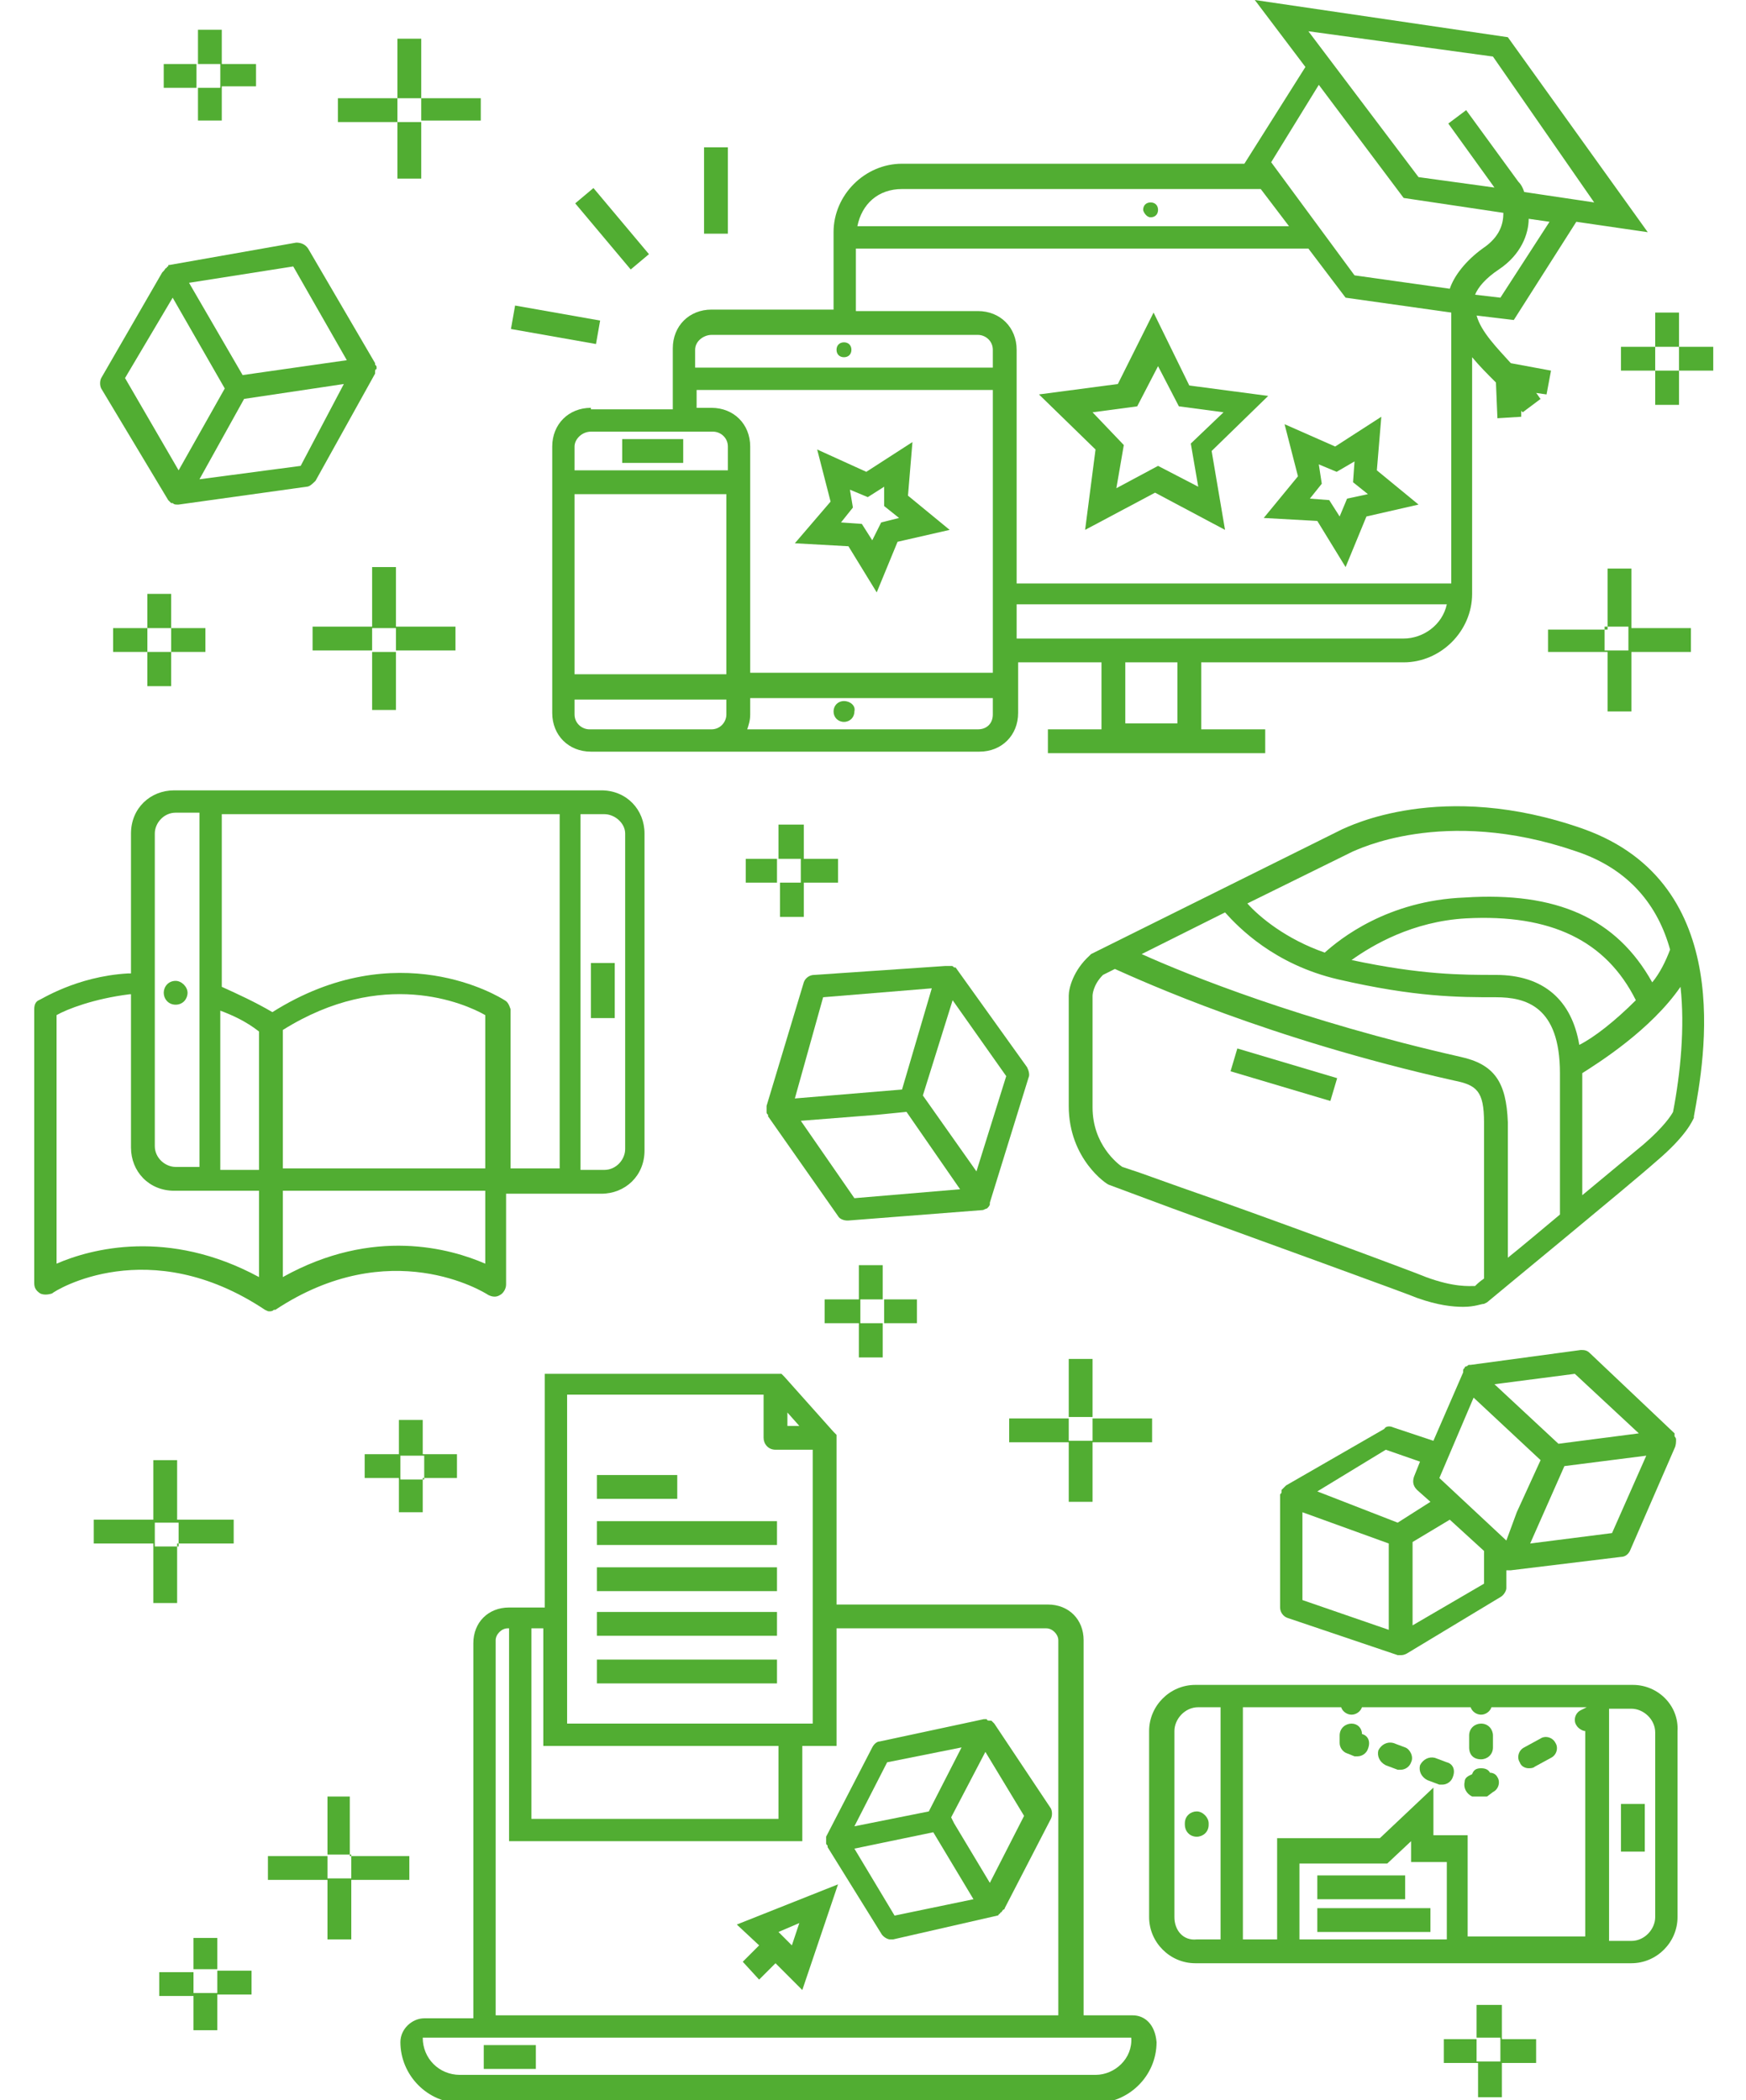 <?xml version="1.0" encoding="utf-8"?>
<!-- Generator: Adobe Illustrator 21.1.0, SVG Export Plug-In . SVG Version: 6.00 Build 0)  -->
<svg version="1.1" id="Layer_1" xmlns="http://www.w3.org/2000/svg" xmlns:xlink="http://www.w3.org/1999/xlink" x="0px" y="0px"
	 viewBox="0 0 117.3 141.1" style="enable-background:new 0 0 117.3 141.1;" xml:space="preserve">
<style type="text/css">
	.st0{fill:#51AD32;}
	.st1{fill:none;}
</style>
<g>
	<path class="st0" d="M11.8,67.5c0.5,0,0.8-0.4,0.8-0.8s-0.4-0.8-0.8-0.8c-0.5,0-0.8,0.4-0.8,0.8S11.3,67.5,11.8,67.5"/>
	<rect x="39.7" y="64.7" class="st0" width="1.6" height="3.7"/>
	<path class="st0" d="M17.8,88C17.8,88,17.9,88,17.8,88c0.2,0.1,0.2,0.1,0.3,0.1l0,0l0,0c0.1,0,0.2,0,0.3-0.1c0,0,0,0,0.1,0l0,0l0,0
		c7.7-5.1,14-1.2,14.3-1c0.2,0.1,0.5,0.2,0.8,0c0.2-0.1,0.4-0.4,0.4-0.7v-6.1h6.4c1.6,0,2.9-1.2,2.9-2.9V66.6V56
		c0-1.6-1.2-2.9-2.9-2.9H11.7c-1.6,0-2.9,1.2-2.9,2.9v9.4c-0.1,0-0.1,0-0.2,0c-3.5,0.2-5.9,1.8-6,1.8c-0.2,0.1-0.3,0.3-0.3,0.6v18.4
		c0,0.3,0.1,0.5,0.4,0.7c0.2,0.1,0.5,0.1,0.8,0C3.7,86.7,10,82.8,17.8,88C17.7,88,17.8,88,17.8,88L17.8,88L17.8,88 M32.6,84.9
		c-2.3-1-7.5-2.5-13.6,0.9v-5.8h13.6V84.9z M14.8,67.9c0.8,0.3,1.7,0.7,2.6,1.4v9.3h-2.6V67.9z M19,69.2c6.7-4.2,12.2-1.8,13.6-1
		v10.3H19V69.2z M33.9,67.2c-0.3-0.2-7.2-4.5-15.6,0.8c-1.2-0.7-2.3-1.2-3.4-1.7V54.7h22.7v23.8h-3.3V67.8
		C34.2,67.5,34.1,67.3,33.9,67.2 M42,56v10.6v10.6c0,0.7-0.6,1.4-1.4,1.4h-1.6V54.7h1.6C41.3,54.7,42,55.3,42,56 M10.4,56
		c0-0.7,0.6-1.4,1.4-1.4h1.6v23.8h-1.6c-0.7,0-1.4-0.6-1.4-1.4V66.6V56z M3.8,84.9V68.2c0.7-0.4,2.5-1.1,4.9-1.4c0,0,0,0,0.1,0v10.3
		c0,1.6,1.2,2.9,2.9,2.9h5.7v5.8C11.3,82.5,6.1,83.9,3.8,84.9"/>
	<path class="st0" d="M39.7,27.4c-1.5,0-2.6,1.1-2.6,2.6v17.9c0,1.5,1.1,2.6,2.6,2.6h4.1h4.1h17.9c1.5,0,2.6-1.1,2.6-2.6v-3.4H74V49
		h-3.6v1.6h14.6V49h-4.3v-4.5h13.6c2.5,0,4.6-2.1,4.6-4.6V24c0.5,0.6,1,1.1,1.6,1.7l0.1,2.4l1.6-0.1v-0.4l0.1,0.1l1.2-0.9
		c-0.1-0.1-0.2-0.3-0.3-0.4l0.7,0.1l0.3-1.6l-2.7-0.5c-0.9-1-2-2.1-2.3-3.2l2.5,0.3l4.2-6.6l4.8,0.7l-9.4-13.1L84.3,0l3.4,4.5
		L83.6,11l0,0h-23c-2.5,0-4.6,2.1-4.6,4.6v5.2h-8.2c-1.5,0-2.6,1.1-2.6,2.6v4.1H39.7z M39.7,29h8.2c0.5,0,1,0.4,1,1v1.6H38.6V30
		C38.6,29.5,39.1,29,39.7,29 M48.8,45.3H38.6V33.2h10.2V45.3z M43.7,49h-4.1c-0.5,0-1-0.4-1-1v-1h10.2v1c0,0.5-0.4,1-1,1H43.7z
		 M65.7,49H50.2c0.1-0.3,0.2-0.6,0.2-1v-1.1h16.3V48C66.7,48.6,66.3,49,65.7,49 M79.1,48.6h-3.5v-4.1h3.5V48.6z M94.3,42.9H80.6H74
		h-5.7v-2.3h28.9C96.9,42,95.6,42.9,94.3,42.9 M100.8,20l-1.7-0.2c0.2-0.5,0.7-1.1,1.6-1.7c1.5-1,2-2.4,2-3.4l1.4,0.2L100.8,20z
		 M100.3,3.8l6.8,9.8l-4.7-0.7c-0.1-0.3-0.2-0.5-0.4-0.7l-3.5-4.8l-1.2,0.9l3.1,4.3l-5.1-0.7l-7.4-9.8L100.3,3.8z M88.6,5.7l5.7,7.6
		l6.7,1c0,0.7-0.2,1.6-1.4,2.4c-1.1,0.8-1.9,1.8-2.2,2.7L91,18.5l-5.6-7.6L88.6,5.7z M60.6,12.7h24.1l1.9,2.5h-29
		C57.9,13.7,59,12.7,60.6,12.7 M57.6,16.7h30.3l2.5,3.3l7.1,1v18.2H68.3V23.5c0-1.5-1.1-2.6-2.6-2.6h-8.2v-4.2H57.6z M47.8,22.5
		h17.9c0.5,0,1,0.4,1,1v1.2h-20v-1.2C46.7,22.9,47.3,22.5,47.8,22.5 M46.7,26.2h20v19H50.4V30c0-1.5-1.1-2.6-2.6-2.6h-1V26.2z"/>
	<path class="st0" d="M56.7,24c0.3,0,0.5-0.2,0.5-0.5S57,23,56.7,23c-0.3,0-0.5,0.2-0.5,0.5S56.4,24,56.7,24"/>
	<path class="st0" d="M77.3,14.6c0.3,0,0.5-0.2,0.5-0.5s-0.2-0.5-0.5-0.5s-0.5,0.2-0.5,0.5C76.8,14.2,77,14.6,77.3,14.6"/>
	<path class="st0" d="M56.7,47.1c-0.4,0-0.7,0.3-0.7,0.7s0.3,0.7,0.7,0.7s0.7-0.3,0.7-0.7C57.5,47.4,57.1,47.1,56.7,47.1"/>
	<rect x="41.8" y="29.5" class="st0" width="4.1" height="1.6"/>
	<rect x="47.3" y="9.9" class="st0" width="1.6" height="5.8"/>
	<rect x="40.3" y="12.5" transform="matrix(0.766 -0.643 0.643 0.766 -0.264 30)" class="st0" width="1.6" height="5.8"/>
	<rect x="36.5" y="18.9" transform="matrix(0.174 -0.985 0.985 0.174 9.359 54.768)" class="st0" width="1.6" height="5.8"/>
	<path class="st0" d="M72.9,35.6l4.7-2.5l4.7,2.5l-0.9-5.3l3.8-3.7l-5.3-0.7L77.5,21l-2.4,4.8l-5.3,0.7l3.8,3.7L72.9,35.6z
		 M73.4,27.7l3-0.4l1.4-2.7l1.4,2.7l3,0.4l-2.2,2.1l0.5,2.9l-2.7-1.4L75,32.8l0.5-2.9L73.4,27.7z"/>
	<path class="st0" d="M84.9,34.8l3.6,0.2l1.9,3.1l1.4-3.4l3.5-0.8l-2.8-2.3l0.3-3.6l-3.1,2l-3.4-1.5l0.9,3.5L84.9,34.8z M88.6,31.2
		l1.2,0.5L91,31l-0.1,1.4l1,0.8l-1.4,0.3l-0.5,1.2l-0.7-1.1L88,33.5l0.8-1L88.6,31.2z"/>
	<path class="st0" d="M57,36.7l1.9,3.1l1.4-3.4l3.5-0.8L61,33.3l0.3-3.6l-3.1,2l-3.3-1.5l0.9,3.5l-2.4,2.8L57,36.7z M57.1,32.9
		l1.2,0.5l1.1-0.7L59.4,34l1,0.8l-1.2,0.3l-0.6,1.2l-0.7-1.1l-1.4-0.1l0.8-1L57.1,32.9z"/>
	<path class="st0" d="M11.9,107.7v-4h3.8v-1.6h-3.8v-4h-1.6v4h-4v1.6h4v4H11.9z M10.4,102.3h1.6v1.6h-1.6V102.3z"/>
	<path class="st0" d="M108,38.3v4h-4v1.5h4v4h1.6v-4h4v-1.6h-4v-4H108V38.3z M109.4,43.7h-1.6v-1.6h1.6V43.7z"/>
	<path class="st0" d="M26.6,47.7v-4h4v-1.6h-4v-4H25v4h-4v1.6h4v4H26.6z M25,42.2h1.6v1.6H25V42.2z"/>
	<path class="st0" d="M26.7,12h1.6V8.1h4V6.6h-4v-4h-1.6v4h-4v1.6h4V12z M26.7,6.6h1.6v1.6h-1.6V6.6z"/>
	<path class="st0" d="M100.8,134.7h-1.6v2.3H97v1.6h2.3v2.3h1.6v-2.3h2.3v-1.6h-2.3V134.7z M100.8,138.5h-1.6v-1.6h1.6V138.5z"/>
	<path class="st0" d="M14.6,130.2h-1.6v2.3h-2.3v1.6h2.3v2.3h1.6V134h2.3v-1.6h-2.3V130.2z M14.6,133.9h-1.6v-1.6h1.6V133.9z"/>
	<path class="st0" d="M52.3,55.4v2.3h-2.2v1.6h2.3v2.3h1.6v-2.3h2.3v-1.6h-2.3v-2.3H52.3z M53.8,59.3h-1.6v-1.6h1.6V59.3z"/>
	<path class="st0" d="M11.5,46.1v-2.3h2.3v-1.6h-2.3v-2.3H9.9v2.3H7.6v1.6h2.3v2.3H11.5z M9.9,42.2h1.6v1.6H9.9V42.2z"/>
	<path class="st0" d="M13.3,8.1h1.6V5.8h2.3V4.3h-2.3V2h-1.6v2.3H11v1.6h2.3C13.3,5.8,13.3,8.1,13.3,8.1z M13.3,4.3h1.5v1.6h-1.6
		V4.3H13.3z"/>
	<path class="st0" d="M112.8,23.3V21h-1.6v2.3h-2.3v1.6h2.3v2.3h1.6v-2.3h2.3v-1.6H112.8z M112.8,24.9h-1.6v-1.6h1.6V24.9z"/>
	<path class="st0" d="M112.6,96.7c0-0.1-0.1-0.2-0.1-0.2s0,0,0-0.1l0,0c0,0,0,0,0-0.1l-5.7-5.4c-0.2-0.2-0.4-0.2-0.6-0.2l-7.4,1l0,0
		l0,0c0,0,0,0-0.1,0c-0.1,0-0.1,0.1-0.2,0.1c0,0-0.1,0-0.1,0.1c-0.1,0.1-0.1,0.1-0.1,0.2c0,0,0,0,0,0.1l-2,4.6l-2.7-0.9
		c-0.2-0.1-0.5-0.1-0.6,0.1l-6.6,3.8l0,0l0,0c0,0,0,0-0.1,0.1c-0.1,0.1-0.1,0.1-0.2,0.2v0.1c0,0.1,0,0.1-0.1,0.2c0,0,0,0,0,0.1v7.5
		c0,0.3,0.2,0.6,0.5,0.7l7.4,2.5c0.1,0,0.2,0,0.2,0c0.1,0,0.2,0,0.4-0.1l0,0l6.3-3.8c0.2-0.1,0.4-0.4,0.4-0.6v-1.2
		c0.1,0,0.2,0,0.2,0h0.1l7.4-0.9c0.3,0,0.5-0.2,0.6-0.4l3-6.9l0,0C112.6,97.1,112.6,96.9,112.6,96.7
		C112.6,96.8,112.6,96.8,112.6,96.7 M110.1,96.3l-5.4,0.7l-4.3-4l5.4-0.7L110.1,96.3z M101.2,103.5l-4.5-4.2l2.3-5.4l4.5,4.2
		l-1.6,3.5L101.2,103.5z M93.1,97.4l2.3,0.8L95,99.2c-0.1,0.3-0.1,0.6,0.2,0.9l0.9,0.8l-2.2,1.4l-5.4-2.1L93.1,97.4z M87.5,101.6
		l5.8,2.1v5.8l-5.8-2V101.6z M94.9,109.2v-5.6l2.5-1.5l2.3,2.1v2.2L94.9,109.2z M108.3,103l-5.5,0.7l2.3-5.2l5.5-0.7L108.3,103z"/>
	<path class="st0" d="M66,81.3c0.1,0,0.2-0.1,0.3-0.1l0,0c0.1-0.1,0.2-0.2,0.2-0.3l0,0l0,0c0,0,0,0,0-0.1l2.6-8.4
		c0.1-0.2,0-0.5-0.1-0.7L64.2,65l0,0l0,0c0,0,0,0-0.1,0c-0.1-0.1-0.1-0.1-0.2-0.1h-0.1c-0.1,0-0.1,0-0.2,0c0,0,0,0-0.1,0l-8.8,0.6
		c-0.3,0-0.6,0.2-0.7,0.5l-2.5,8.3c0,0.1,0,0.1,0,0.2c0,0.1,0,0.1,0,0.2s0,0.1,0.1,0.2v0.1l4.7,6.7c0.1,0.2,0.4,0.3,0.6,0.3
		c0,0,0,0,0.1,0L66,81.3L66,81.3 M65.6,78.7l-3.6-5.1l2-6.4l3.6,5.1L65.6,78.7z M55.3,67l7.3-0.6l-2,6.8l-7.2,0.6L55.3,67z
		 M57.4,80.5l-3.6-5.2l5.1-0.4l2-0.2l3.6,5.2L57.4,80.5z"/>
	<path class="st0" d="M11.3,33.6C11.3,33.7,11.3,33.7,11.3,33.6c0.1,0.1,0.2,0.2,0.2,0.2s0,0,0.1,0c0.1,0.1,0.2,0.1,0.3,0.1l0,0l0,0
		l0,0l0,0H12l8.6-1.2c0.2,0,0.4-0.2,0.6-0.4l4-7.2l0,0l0,0c0,0,0,0,0-0.1s0-0.2,0.1-0.2v-0.1c0-0.1,0-0.1-0.1-0.2c0,0,0,0,0-0.1
		l-4.5-7.7c-0.2-0.3-0.5-0.4-0.8-0.4l-8.5,1.5c-0.1,0-0.1,0-0.1,0.1c0,0-0.1,0-0.1,0.1c-0.1,0-0.1,0.1-0.2,0.2l-0.1,0.1l-4.1,7.1
		c-0.1,0.2-0.1,0.5,0,0.7L11.3,33.6z M20.2,31.3l-6.8,0.9l3-5.4l6.7-1L20.2,31.3z M19.7,17.9l3.6,6.3l-7,1L12.7,19L19.7,17.9z
		 M11.6,20l3.5,6.1L12,31.6l-3.6-6.2L11.6,20z"/>
	<path class="st0" d="M106.4,55.7c-9.6-3.4-15.9-0.1-16.2,0l-16.9,8.4l-0.1,0.1c-1.1,1-1.4,2.2-1.4,2.7v7.4c0,3.6,2.6,5.3,2.7,5.3
		l4.3,1.6c5.5,2,15.7,5.7,16.4,6c1.4,0.5,2.4,0.6,3.1,0.6c0.8,0,1.2-0.2,1.4-0.2l0.2-0.1c0.1-0.1,9.6-7.9,11.4-9.5
		c2-1.7,2.4-2.7,2.5-2.9v-0.1C114.5,71.2,116.7,59.4,106.4,55.7 M90.9,57.2c0.1,0,6-3.1,15,0c3.6,1.2,5.5,3.7,6.3,6.6
		c-0.3,0.8-0.7,1.6-1.2,2.2c-2.4-4.3-6.4-6.1-12.6-5.7C93.2,60.5,90,63.1,89,64c-2.6-0.9-4.4-2.4-5.2-3.3L90.9,57.2z M98.1,71
		c-10.6-2.4-18.3-5.5-21.4-6.9l5.6-2.8c0.9,1,3.3,3.5,7.6,4.5c5.2,1.2,8.1,1.2,10.6,1.2c2,0,4.3,0.6,4.3,5.1v9.5
		c-1.2,1-2.5,2.1-3.5,2.9v-9.1C101.2,72.7,100.4,71.5,98.1,71 M100.5,65.5c-2.3,0-5,0-9.7-1c1.4-1,4.1-2.6,7.7-2.8
		c5.7-0.3,9.4,1.5,11.4,5.5c-1.4,1.4-2.8,2.5-3.8,3C105.6,67.2,103.7,65.5,100.5,65.5 M95.8,85.8c-0.7-0.3-10.9-4.1-16.4-6l-2.8-1
		l-1.2-0.4c-0.3-0.2-2-1.5-2-4v-7.5c0,0,0-0.7,0.7-1.4l0.8-0.4c1.8,0.8,10.3,4.7,22.8,7.5c1.5,0.3,2,0.7,2,2.8v10.5
		c-0.3,0.2-0.5,0.4-0.6,0.5C98.7,86.4,97.7,86.5,95.8,85.8 M112.4,74.7c-0.1,0.2-0.6,1-2,2.2c-0.6,0.5-2.3,1.9-4.1,3.4v-8.1v-0.1
		c1.1-0.7,4.6-2.9,6.6-5.8C113.2,69,112.9,72.1,112.4,74.7"/>
	<rect x="85.5" y="68.8" transform="matrix(0.285 -0.958 0.958 0.285 -7.607 134.275)" class="st0" width="1.6" height="7"/>
	<path class="st0" d="M91.5,116.5c0-0.4-0.3-0.7-0.7-0.7c-0.4,0-0.8,0.3-0.8,0.8v0.5c0,0.3,0.2,0.6,0.5,0.7l0.5,0.2
		c0.1,0,0.2,0,0.2,0c0.3,0,0.6-0.2,0.7-0.5C92.1,117,91.9,116.6,91.5,116.5"/>
	<path class="st0" d="M94.4,117.4l-0.8-0.3c-0.4-0.1-0.8,0.1-1,0.5c-0.1,0.4,0.1,0.8,0.5,1l0.8,0.3c0.1,0,0.2,0,0.2,0
		c0.3,0,0.6-0.2,0.7-0.5C95,118,94.7,117.5,94.4,117.4"/>
	<path class="st0" d="M97.2,118.4l-0.8-0.3c-0.4-0.1-0.8,0.1-1,0.5c-0.1,0.4,0.1,0.8,0.5,1l0.8,0.3c0.1,0,0.2,0,0.2,0
		c0.3,0,0.6-0.2,0.7-0.5C97.8,118.9,97.6,118.5,97.2,118.4"/>
	<path class="st0" d="M99.5,118.2c0.4,0,0.8-0.3,0.8-0.8v-0.8c0-0.4-0.3-0.8-0.8-0.8c-0.4,0-0.8,0.3-0.8,0.8v0.8
		C98.7,117.9,99,118.2,99.5,118.2"/>
	<path class="st0" d="M102.7,118.8c0.1,0,0.3,0,0.4-0.1l1.1-0.6c0.4-0.2,0.5-0.7,0.3-1c-0.2-0.4-0.7-0.5-1-0.3l-1.1,0.6
		c-0.4,0.2-0.5,0.7-0.3,1C102.2,118.7,102.5,118.8,102.7,118.8"/>
	<path class="st0" d="M99.3,120.7c0.1,0,0.2,0,0.2,0l0,0l0,0c0.1,0,0.1,0,0.2,0c0,0,0,0,0.1,0h0.1l0.4-0.3c0.4-0.2,0.5-0.7,0.3-1
		c-0.1-0.2-0.3-0.3-0.5-0.3c-0.1-0.2-0.3-0.3-0.6-0.3c-0.3,0-0.5,0.1-0.6,0.4c-0.2,0.1-0.5,0.2-0.5,0.5c-0.1,0.4,0.1,0.8,0.5,1
		L99.3,120.7z"/>
	<path class="st0" d="M109.7,113.2H80.3c-1.7,0-3.1,1.4-3.1,3.1v12.5c0,1.7,1.4,3.1,3.1,3.1h5.4h12.9h11c1.7,0,3.1-1.4,3.1-3.1
		v-12.5C112.8,114.6,111.4,113.2,109.7,113.2 M78.9,128.8v-12.5c0-0.8,0.7-1.6,1.6-1.6H82v15.6h-1.6
		C79.5,130.4,78.9,129.7,78.9,128.8 M87.3,130.4v-5.2h5.9l1.6-1.5v1.4h2.4v5.2h-9.9V130.4z M96.3,123.5v-3.4l-3.6,3.4h-6.9v6.8h-2.3
		v-15.6h6.6c0.1,0.3,0.4,0.5,0.7,0.5c0.3,0,0.6-0.2,0.7-0.5h7.3c0.1,0.3,0.4,0.5,0.7,0.5c0.3,0,0.6-0.2,0.7-0.5h6.4l0,0l-0.4,0.2
		c-0.4,0.2-0.5,0.7-0.3,1c0.1,0.2,0.4,0.4,0.6,0.4l0,0v13.8h-7.9v-6.8h-2.4V123.5z M111.2,128.8c0,0.8-0.7,1.6-1.6,1.6h-1.5v-15.6
		h1.5c0.8,0,1.6,0.7,1.6,1.6V128.8z"/>
	<path class="st0" d="M80.4,121.7c-0.4,0-0.8,0.3-0.8,0.8v0.1c0,0.4,0.3,0.8,0.8,0.8c0.4,0,0.8-0.3,0.8-0.8v-0.1
		C81.2,122.1,80.8,121.7,80.4,121.7"/>
	<rect x="108.9" y="121.2" class="st0" width="1.6" height="3.2"/>
	<rect x="88.5" y="126" class="st0" width="5.9" height="1.6"/>
	<rect x="88.5" y="128.2" class="st0" width="7.6" height="1.6"/>
	<g>
		<path class="st0" d="M27.5,126.3v-1.6h-4v-4H22v4h-4v1.6h4v4h1.6v-4H27.5z M23.6,126.2H22v-1.6h1.6V126.2z"/>
		<path class="st0" d="M71.8,91.3v4h-4v1.6h4v4h1.6v-4h4v-1.6h-4v-4H71.8z M73.4,96.8h-1.6v-1.6h1.6V96.8z"/>
		<path class="st0" d="M28.4,101.6v-2.3h2.3v-1.6h-2.3v-2.3h-1.6v2.3h-2.3v1.6h2.3v2.3H28.4z M26.9,97.8h1.6v1.6h-1.6V97.8z"/>
		<path class="st0" d="M59.3,91.2v-2.3h2.3v-1.6h-2.3v-2.3h-1.6v2.3h-2.3v1.6h2.3v2.3H59.3z M57.8,87.3h1.6v1.6h-1.6V87.3z"/>
		<path class="st0" d="M66.8,115.8L66.8,115.8c-0.1-0.1-0.2-0.2-0.2-0.2h-0.1c-0.1,0-0.2,0-0.2-0.1c0,0,0,0-0.1,0l0,0c0,0,0,0-0.1,0
			l-7,1.5c-0.2,0-0.4,0.2-0.5,0.4l-3.1,6l0,0l0,0v0.1c0,0.1,0,0.2,0,0.2v0.1c0,0.1,0,0.1,0.1,0.2c0,0,0,0,0,0.1l3.6,5.8
			c0.1,0.2,0.4,0.4,0.6,0.4c0.1,0,0.1,0,0.2,0l7-1.6c0,0,0.1,0,0.1-0.1c0,0,0.1,0,0.1-0.1c0.1,0,0.1-0.1,0.2-0.2c0,0,0.1,0,0.1-0.1
			l3.1-6c0.1-0.2,0.1-0.5,0-0.7L66.8,115.8z M59.6,118.4l5-1l-2.2,4.3l-5,1L59.6,118.4z M60.1,128.7l-2.7-4.5l5.3-1.1l2.7,4.5
			L60.1,128.7z M66.5,126.5l-2.4-4l-0.2-0.4l2.3-4.4l2.6,4.3L66.5,126.5z"/>
		<path class="st0" d="M51,130.7l-1.1,1.1L51,133l1.1-1.1l1.8,1.8l2.4-7.1l-6.8,2.7L51,130.7z M53.7,129.2l-0.5,1.5l-0.9-0.9
			L53.7,129.2z"/>
		<path class="st0" d="M76.1,135.4h-3.3v-25.2c0-1.4-1-2.4-2.4-2.4H56.2V96.4L56,96.2l0,0l-3.3-3.7l0,0l-0.2-0.2H36.6v15.7h-2.4
			c-1.4,0-2.4,1-2.4,2.4v25.2h-3.3c-0.8,0-1.6,0.7-1.6,1.6c0,2.2,1.8,4.1,4.1,4.1h42.6c2.2,0,4.1-1.8,4.1-4.1
			C77.6,136,76.9,135.4,76.1,135.4 M52.9,94.9l0.8,0.9h-0.8V94.9z M38.1,93.7h13.2v2.9c0,0.4,0.3,0.8,0.8,0.8h2.5v18.4H38.1V93.7z
			 M52.3,117.3v4.9H35.7v-12.8h0.8v7.9C36.6,117.3,52.3,117.3,52.3,117.3z M33.3,110.2c0-0.4,0.4-0.8,0.8-0.8h0.1v14.3h19.7v-6.4
			h2.3v-7.9h14.1c0.4,0,0.8,0.4,0.8,0.8v25.2H33.3V110.2z M73.6,139.4H30.9c-1.4,0-2.5-1.1-2.5-2.5l0,0h47.6
			C76.1,138.3,74.9,139.4,73.6,139.4"/>
		<rect x="40.1" y="99.1" class="st0" width="5.4" height="1.6"/>
		<rect x="40.1" y="102.2" class="st0" width="12.1" height="1.6"/>
		<rect x="40.1" y="105.3" class="st0" width="12.1" height="1.6"/>
		<rect x="40.1" y="108.3" class="st0" width="12.1" height="1.6"/>
		<rect x="40.1" y="111.5" class="st0" width="12.1" height="1.6"/>
		<rect x="32.5" y="137.4" class="st0" width="3.5" height="1.6"/>
	</g>
</g>
<rect class="st1" width="117.3" height="140.6"/>
</svg>
